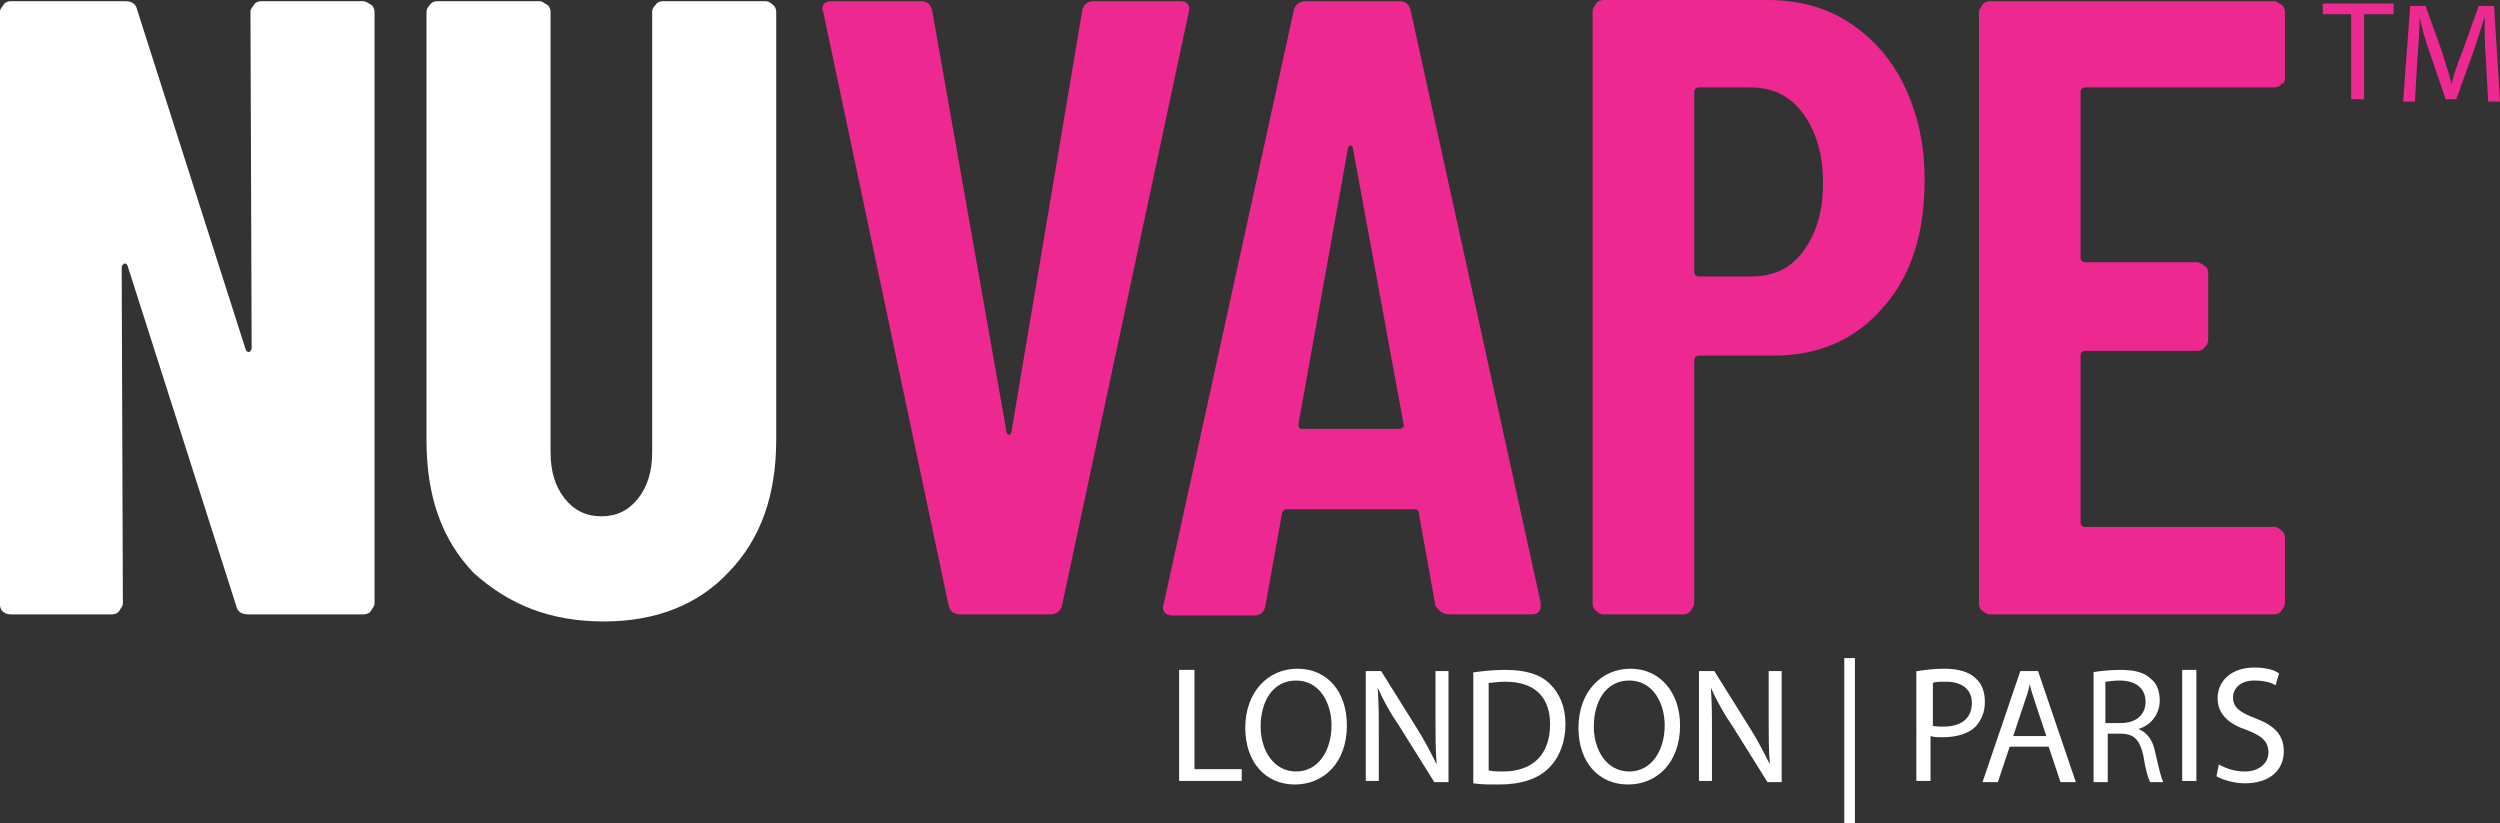 <?xml version="1.0" encoding="UTF-8"?>
<!-- Generator: Adobe Illustrator 27.5.0, SVG Export Plug-In . SVG Version: 6.00 Build 0)  -->
<svg xmlns="http://www.w3.org/2000/svg" xmlns:xlink="http://www.w3.org/1999/xlink" version="1.1" id="Layer_2_00000165235016296097305790000001606725380484437676_" x="0px" y="0px" viewBox="0 0 211.6 69.7" style="enable-background:new 0 0 211.6 69.7;" xml:space="preserve">
<rect x="0" y="0" width="211.6" height="69.7" fill="#333333" stroke="none"/>
<style type="text/css">
	.st0{fill:#ED2891;}
	.st1{fill:#FFFFFF;}
	.st2{fill:#EC2A91;}
</style>
<g id="Layer_1-2">
	<path class="st0" d="M193.4,6.6V1c0-0.2-0.1-0.5-0.3-0.6s-0.4-0.3-0.6-0.3h-24.1c-0.2,0-0.5,0.1-0.6,0.3s-0.3,0.4-0.3,0.6v50.1   c0,0.2,0.1,0.5,0.3,0.6c0.2,0.2,0.4,0.3,0.6,0.3h24.1c0.2,0,0.5-0.1,0.6-0.3s0.3-0.4,0.3-0.6v-5.6c0-0.2-0.1-0.5-0.3-0.6   c-0.2-0.2-0.4-0.3-0.6-0.3h-16c-0.2,0-0.4-0.1-0.4-0.4V30.1c0-0.2,0.1-0.4,0.4-0.4h9.5c0.2,0,0.5-0.1,0.6-0.3   c0.2-0.2,0.3-0.4,0.3-0.6v-5.7c0-0.2-0.1-0.5-0.3-0.6s-0.4-0.3-0.6-0.3h-9.5c-0.2,0-0.4-0.1-0.4-0.4v-14c0-0.2,0.1-0.4,0.4-0.4h16   c0.2,0,0.5-0.1,0.6-0.3C193.3,7.1,193.4,6.9,193.4,6.6 M148.2,23.4h-4.4c-0.2,0-0.4-0.1-0.4-0.4V7.8c0-0.2,0.1-0.4,0.4-0.4h4.4   c1.8,0,3.3,0.7,4.4,2.2s1.7,3.4,1.7,5.9s-0.6,4.3-1.7,5.8S150,23.4,148.2,23.4 M149.6,0h-13.9c-0.2,0-0.5,0.1-0.6,0.3   s-0.3,0.4-0.3,0.6v50.2c0,0.2,0.1,0.5,0.3,0.6c0.2,0.2,0.4,0.3,0.6,0.3h6.8c0.2,0,0.5-0.1,0.6-0.3s0.3-0.4,0.3-0.6V30.5   c0-0.2,0.1-0.4,0.4-0.4h6.3c3.9,0,7-1.4,9.3-4.1c2.4-2.7,3.5-6.3,3.5-10.8c0-3-0.6-5.6-1.7-7.9c-1.1-2.3-2.7-4.1-4.7-5.4   C154.5,0.6,152.2,0,149.6,0 M109.9,35.9l4.2-23.4c0.1-0.1,0.1-0.2,0.2-0.2s0.2,0.1,0.2,0.2l4.3,23.4c0.1,0.2-0.1,0.4-0.4,0.4h-8.2   C110,36.3,109.9,36.2,109.9,35.9 M122.7,52h6.9c0.5,0,0.8-0.2,0.8-0.7V51l-11-50.1c-0.1-0.5-0.4-0.8-1-0.8h-7.9   c-0.5,0-0.9,0.3-1,0.8l-11,50.2c-0.2,0.6,0.1,1,0.8,1h6.8c0.6,0,0.9-0.3,1-0.8l1.4-7.8c0-0.2,0.2-0.4,0.4-0.4h10.8   c0.3,0,0.4,0.1,0.4,0.4l1.4,7.8C121.8,51.7,122.1,52,122.7,52 M81.3,52h7.6c0.5,0,0.9-0.3,1-0.8l10.7-50.1c0.2-0.6-0.1-1-0.7-1   h-7.3c-0.6,0-0.9,0.3-1,0.8l-6,35.7c-0.1,0.2-0.1,0.2-0.2,0.2s-0.2-0.1-0.2-0.2L78.9,0.9c-0.1-0.5-0.4-0.8-1-0.8h-7.5   c-0.5,0-0.8,0.2-0.8,0.7l0.1,0.3l10.6,50.2C80.4,51.7,80.7,52,81.3,52"></path>
	<path class="st1" d="M51.1,52.6c4.4,0,8-1.4,10.6-4.2c2.7-2.8,4-6.5,4-11.2V1c0-0.2-0.1-0.5-0.3-0.6c-0.2-0.2-0.4-0.3-0.6-0.3h-8.7   c-0.2,0-0.5,0.1-0.6,0.3c-0.2,0.2-0.3,0.4-0.3,0.6v37.3c0,1.6-0.4,2.9-1.2,3.9s-1.8,1.5-3.1,1.5s-2.3-0.5-3.1-1.5   c-0.8-1-1.2-2.3-1.2-3.9V1c0-0.2-0.1-0.5-0.3-0.6s-0.4-0.3-0.6-0.3h-8.7c-0.2,0-0.5,0.1-0.6,0.3c-0.2,0.2-0.3,0.4-0.3,0.6v36.3   c0,4.7,1.3,8.4,4,11.2C43.1,51.2,46.6,52.6,51.1,52.6 M21.2,1l0.1,28.5c0,0.1-0.1,0.2-0.2,0.3c-0.1,0-0.2,0-0.3-0.2L11.6,0.8   c-0.1-0.5-0.5-0.7-1-0.7H0.9c-0.2,0-0.5,0.1-0.6,0.3S0,0.7,0,1v50.2c0,0.2,0.1,0.5,0.3,0.6C0.4,51.9,0.6,52,0.9,52h8.6   c0.2,0,0.5-0.1,0.6-0.3s0.3-0.4,0.3-0.6l-0.1-28.5c0-0.1,0.1-0.2,0.2-0.3c0.1,0,0.2,0,0.3,0.2L20,51.3c0.1,0.5,0.5,0.7,1,0.7h9.8   c0.2,0,0.5-0.1,0.6-0.3s0.3-0.4,0.3-0.6V1c0-0.2-0.1-0.5-0.3-0.6S31,0.1,30.7,0.1h-8.6c-0.2,0-0.5,0.1-0.6,0.3S21.2,0.7,21.2,1"></path>
</g>
<g>
	<path class="st1" d="M99.9,56.7h1.2v8.4h4v1h-5.3V56.7z"></path>
	<path class="st1" d="M114,61.4c0,3.2-2,5-4.4,5c-2.5,0-4.2-1.9-4.2-4.8c0-3,1.9-5,4.4-5C112.4,56.6,114,58.6,114,61.4z M106.7,61.5   c0,2,1.1,3.8,3,3.8c1.9,0,3-1.8,3-3.9c0-1.9-1-3.8-3-3.8C107.7,57.6,106.7,59.4,106.7,61.5z"></path>
	<path class="st1" d="M115.6,66.2v-9.4h1.3l3,4.8c0.7,1.1,1.2,2.1,1.7,3.1l0,0c-0.1-1.3-0.1-2.4-0.1-3.9v-4h1.1v9.4h-1.2l-3-4.8   c-0.7-1-1.3-2.1-1.8-3.2l0,0c0.1,1.2,0.1,2.3,0.1,3.9v4H115.6z"></path>
	<path class="st1" d="M124.8,56.9c0.7-0.1,1.6-0.2,2.6-0.2c1.8,0,3,0.4,3.8,1.2c0.8,0.8,1.3,1.9,1.3,3.4c0,1.5-0.5,2.8-1.4,3.7   c-0.9,0.9-2.3,1.4-4.2,1.4c-0.9,0-1.6,0-2.2-0.1V56.9z M126,65.2c0.3,0.1,0.8,0.1,1.2,0.1c2.6,0,4-1.5,4-4c0-2.2-1.2-3.6-3.8-3.6   c-0.6,0-1.1,0.1-1.4,0.1V65.2z"></path>
	<path class="st1" d="M142.2,61.4c0,3.2-2,5-4.4,5c-2.5,0-4.2-1.9-4.2-4.8c0-3,1.9-5,4.4-5C140.5,56.6,142.2,58.6,142.2,61.4z    M134.9,61.5c0,2,1.1,3.8,3,3.8c1.9,0,3-1.8,3-3.9c0-1.9-1-3.8-3-3.8C135.9,57.6,134.9,59.4,134.9,61.5z"></path>
	<path class="st1" d="M143.8,66.2v-9.4h1.3l3,4.8c0.7,1.1,1.2,2.1,1.7,3.1l0,0c-0.1-1.3-0.1-2.4-0.1-3.9v-4h1.1v9.4h-1.2l-3-4.8   c-0.7-1-1.3-2.1-1.8-3.2l0,0c0.1,1.2,0.1,2.3,0.1,3.9v4H143.8z"></path>
	<path class="st1" d="M157,55.7v14h-0.9v-14H157z"></path>
	<path class="st1" d="M162.3,56.8c0.6-0.1,1.4-0.2,2.3-0.2c1.2,0,2.1,0.3,2.6,0.8c0.5,0.4,0.8,1.1,0.8,2c0,0.9-0.3,1.5-0.7,2   c-0.6,0.7-1.7,1-2.9,1c-0.4,0-0.7,0-1-0.1v3.8h-1.2V56.8z M163.5,61.4c0.3,0.1,0.6,0.1,1,0.1c1.5,0,2.4-0.7,2.4-2   c0-1.2-0.9-1.8-2.2-1.8c-0.5,0-0.9,0-1.1,0.1V61.4z"></path>
	<path class="st1" d="M170.1,63.2l-1,3h-1.3l3.2-9.4h1.5l3.2,9.4h-1.3l-1-3H170.1z M173.2,62.3l-0.9-2.7c-0.2-0.6-0.4-1.2-0.5-1.7h0   c-0.1,0.6-0.3,1.1-0.5,1.7l-0.9,2.7H173.2z"></path>
	<path class="st1" d="M177.1,56.9c0.6-0.1,1.5-0.2,2.3-0.2c1.3,0,2.1,0.2,2.7,0.8c0.5,0.4,0.7,1.1,0.7,1.8c0,1.2-0.8,2.1-1.8,2.4v0   c0.7,0.3,1.2,0.9,1.4,1.9c0.3,1.3,0.5,2.2,0.7,2.6H182c-0.2-0.3-0.4-1.1-0.6-2.3c-0.3-1.3-0.8-1.8-1.9-1.8h-1.1v4.1h-1.2V56.9z    M178.3,61.2h1.2c1.3,0,2.1-0.7,2.1-1.8c0-1.2-0.9-1.8-2.2-1.8c-0.6,0-1,0.1-1.2,0.1V61.2z"></path>
	<path class="st1" d="M185.9,56.7v9.4h-1.2v-9.4H185.9z"></path>
	<path class="st1" d="M187.8,64.7c0.5,0.3,1.3,0.6,2.2,0.6c1.2,0,2-0.7,2-1.6c0-0.9-0.5-1.4-1.8-1.9c-1.5-0.5-2.5-1.3-2.5-2.7   c0-1.5,1.2-2.6,3.1-2.6c1,0,1.7,0.2,2.1,0.5l-0.3,1c-0.3-0.2-0.9-0.4-1.8-0.4c-1.3,0-1.8,0.8-1.8,1.4c0,0.9,0.6,1.3,1.9,1.8   c1.6,0.6,2.4,1.4,2.4,2.8c0,1.5-1.1,2.7-3.3,2.7c-0.9,0-1.9-0.3-2.4-0.6L187.8,64.7z"></path>
</g>
<g>
	<path class="st2" d="M199.1,1.2h-2.5V0.3h6v0.9h-2.5v7.2h-1.1V1.2z"></path>
	<path class="st2" d="M210.4,4.9c-0.1-1.1-0.1-2.5-0.1-3.5h0c-0.3,0.9-0.6,2-1,3.1l-1.4,3.9H207l-1.3-3.8c-0.4-1.1-0.7-2.2-0.9-3.1   h0c0,1-0.1,2.4-0.2,3.6l-0.2,3.5h-1l0.6-8.1h1.3l1.4,3.9c0.3,1,0.6,1.9,0.8,2.7h0c0.2-0.8,0.5-1.7,0.9-2.7l1.4-3.9h1.3l0.5,8.1h-1   L210.4,4.9z"></path>
</g>
</svg>
